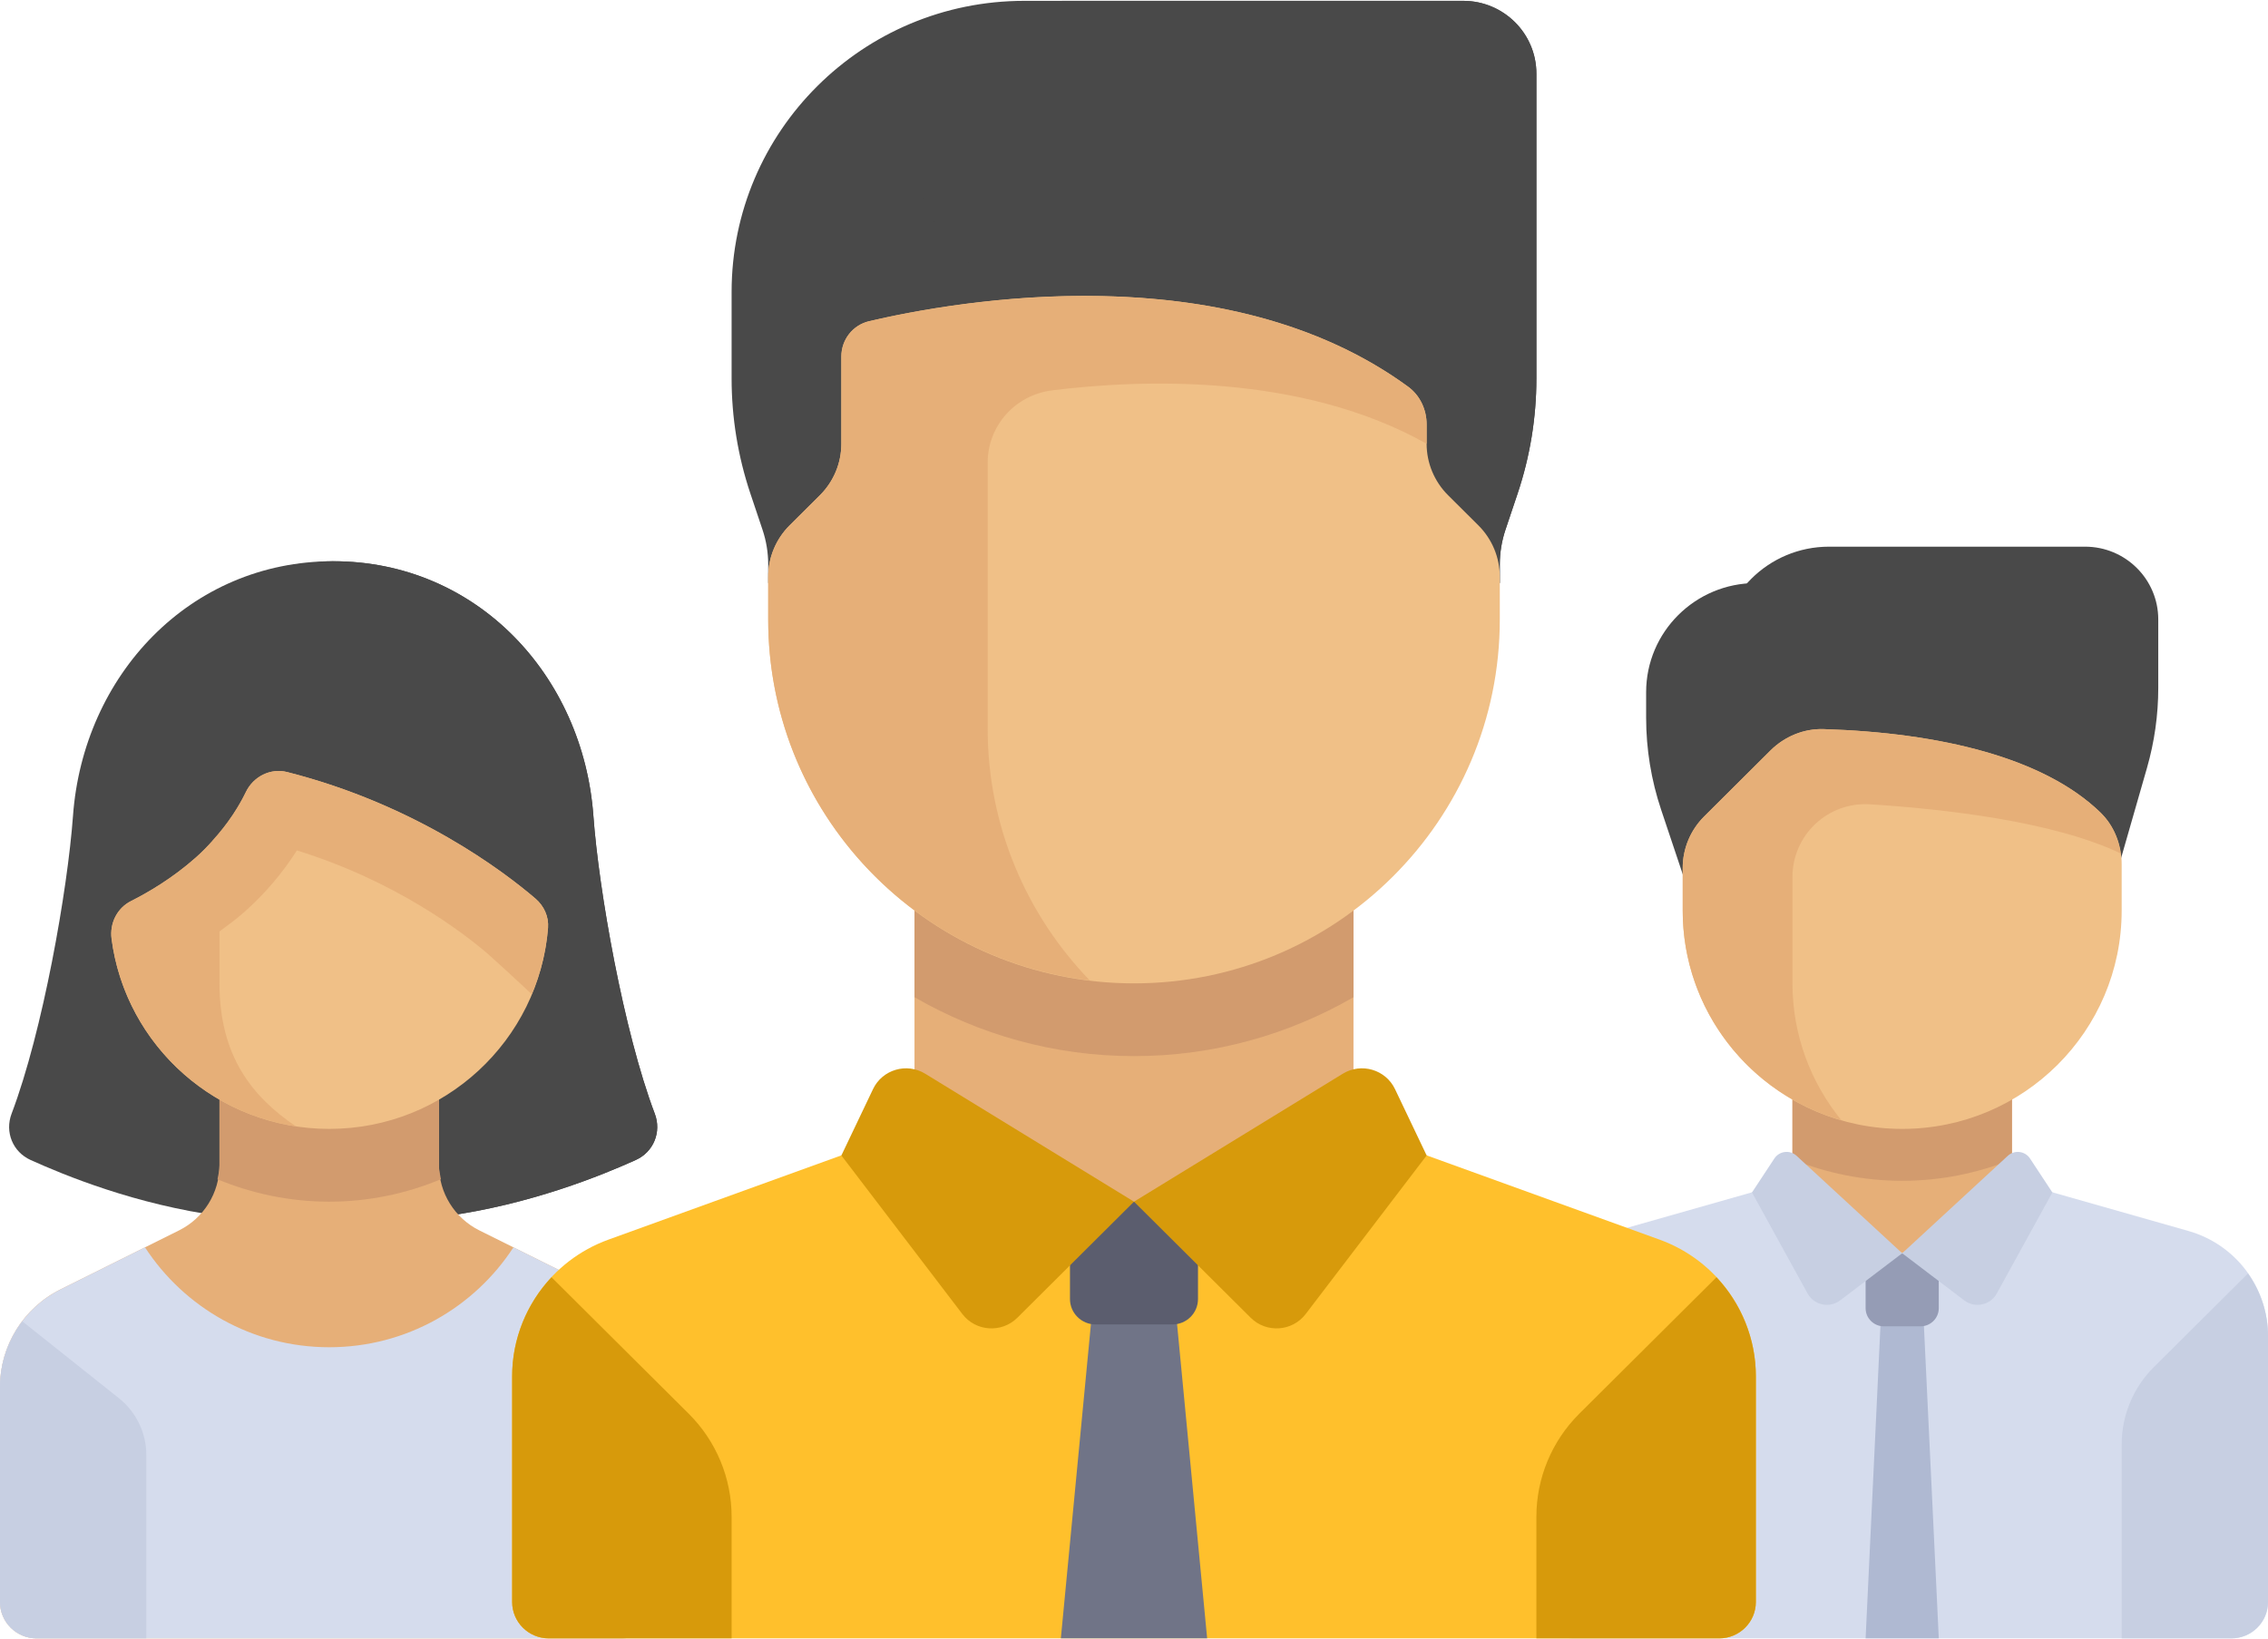 <?xml version="1.0" encoding="UTF-8"?>
<svg width="83px" height="60px" viewBox="0 0 83 60" version="1.1" xmlns="http://www.w3.org/2000/svg" xmlns:xlink="http://www.w3.org/1999/xlink">
    <!-- Generator: Sketch 52.5 (67469) - http://www.bohemiancoding.com/sketch -->
    <title>team</title>
    <desc>Created with Sketch.</desc>
    <g id="Page-1" stroke="none" stroke-width="1" fill="none" fill-rule="evenodd">
        <g id="2.-Gioi-thieu" transform="translate(-679, -2113)">
            <g id="team" transform="translate(679, 2113)">
                <path d="M60.242,25.338 L60.242,26.273 C60.242,27.418 60.428,28.556 60.792,29.642 L62.919,35.994 L66.935,35.994 L66.935,21.342 L64.258,21.342 C62.04,21.342 60.242,23.131 60.242,25.338 Z" id="Path" fill="#494949"></path>
                <path d="M78.572,28.105 L76.307,35.994 L65.597,26.67 C64.118,26.67 62.919,25.477 62.919,24.006 C62.919,21.8 64.717,20.01 66.935,20.01 L76.306,20.01 C77.785,20.01 78.984,21.203 78.984,22.674 L78.984,25.178 C78.984,26.168 78.845,27.153 78.572,28.105 Z" id="Path" fill="#494949"></path>
                <rect id="Rectangle" fill="#E6AF78" x="65.596" y="39.99" width="8.032" height="5.895"></rect>
                <path d="M65.597,42.436 C66.838,42.938 68.192,43.221 69.613,43.221 C71.033,43.221 72.387,42.938 73.629,42.436 L73.629,39.99 L65.597,39.99 L65.597,42.436 Z" id="Path" fill="#D29B6E"></path>
                <path d="M80.087,45.057 L73.629,43.221 L69.613,45.872 L65.597,43.221 L59.139,45.057 C57.414,45.547 56.226,47.115 56.226,48.899 L56.226,58.637 C56.226,59.372 56.825,59.969 57.565,59.969 L81.661,59.969 C82.401,59.969 83,59.372 83,58.637 L83,48.899 C83,47.115 81.811,45.547 80.087,45.057 Z" id="Path" fill="#D5DCED"></path>
                <polygon id="Path" fill="#AFB9D2" points="70.952 59.969 68.274 59.969 68.943 45.885 70.282 45.885"></polygon>
                <path d="M69.613,41.321 C65.177,41.321 61.581,37.743 61.581,33.33 L61.581,31.769 C61.581,31.063 61.863,30.385 62.365,29.886 L64.792,27.47 C65.306,26.959 66.009,26.665 66.736,26.688 C71.015,26.822 74.803,27.734 76.874,29.746 C77.381,30.239 77.645,30.928 77.645,31.633 L77.645,33.33 C77.645,37.744 74.049,41.321 69.613,41.321 Z" id="Path" fill="#F0C087"></path>
                <path d="M65.597,32.1 C65.597,30.563 66.894,29.342 68.435,29.44 C71.137,29.611 75.148,30.061 77.608,31.238 C77.528,30.676 77.285,30.146 76.874,29.746 C74.803,27.734 71.015,26.822 66.736,26.687 L66.736,26.688 L66.736,26.687 C66.009,26.665 65.306,26.959 64.792,27.47 L62.365,29.885 C61.863,30.385 61.581,31.062 61.581,31.769 L61.581,33.33 C61.581,36.974 64.035,40.043 67.387,41.004 C66.272,39.634 65.597,37.895 65.597,35.993 L65.597,32.1 Z" id="Path" fill="#E6AF78"></path>
                <path d="M77.645,52.868 C77.645,51.808 78.068,50.791 78.821,50.042 L82.267,46.614 C82.728,47.269 83,48.057 83,48.899 L83,58.637 C83,59.373 82.401,59.969 81.661,59.969 L77.645,59.969 L77.645,52.868 Z" id="Path" fill="#C7CFE2"></path>
                <path d="M70.282,48.548 L68.943,48.548 C68.574,48.548 68.274,48.25 68.274,47.882 L68.274,45.885 L70.952,45.885 L70.952,47.882 C70.952,48.25 70.652,48.548 70.282,48.548 Z" id="Path" fill="#959CB5"></path>
                <g id="Group" transform="translate(64.033, 42.097)" fill="#C7CFE2">
                    <path d="M5.58,3.776 L3.311,5.5 C2.92,5.797 2.355,5.678 2.118,5.249 L0.083,1.55 L0.902,0.307 C1.084,0.031 1.471,-0.016 1.714,0.208 L5.58,3.776 Z" id="Path"></path>
                    <path d="M5.58,3.776 L7.849,5.5 C8.24,5.797 8.805,5.678 9.041,5.249 L11.076,1.55 L10.257,0.307 C10.075,0.031 9.688,-0.016 9.445,0.209 L5.58,3.776 Z" id="Path"></path>
                </g>
                <path d="M23.963,40.765 C22.819,37.75 21.912,32.565 21.716,29.866 C21.343,24.73 17.453,20.542 12.194,20.542 C6.934,20.542 3.044,24.73 2.671,29.866 C2.475,32.565 1.568,37.75 0.424,40.765 C0.172,41.43 0.463,42.163 1.121,42.46 C2.347,43.013 4.96,44.096 8.112,44.517 L16.274,44.517 C19.412,44.095 22.044,43.011 23.266,42.46 C23.924,42.163 24.215,41.43 23.963,40.765 Z" id="Path" fill="#494949"></path>
                <path d="M23.266,42.46 C23.924,42.163 24.215,41.43 23.963,40.765 C22.819,37.75 21.912,32.565 21.716,29.866 C21.343,24.73 17.453,20.543 12.194,20.543 C12.18,20.543 12.167,20.543 12.154,20.543 C8.119,20.559 6.693,26.035 10.166,28.078 C10.375,28.2 10.509,28.26 10.509,28.26 L13.551,44.518 L16.275,44.518 C19.412,44.095 22.044,43.011 23.266,42.46 Z" id="Path" fill="#494949"></path>
                <path d="M21.877,47.192 L17.544,45.037 C16.637,44.585 16.064,43.663 16.064,42.654 L16.065,38.658 L8.032,38.658 L8.032,42.654 C8.032,43.663 7.459,44.585 6.552,45.036 L2.22,47.192 C0.859,47.868 0,49.252 0,50.765 L0,58.637 C0,59.372 0.599,59.969 1.339,59.969 L22.758,59.969 C23.497,59.969 24.097,59.372 24.097,58.637 L24.097,50.765 C24.097,49.252 23.237,47.868 21.877,47.192 Z" id="Path" fill="#E6AF78"></path>
                <path d="M12.048,43.985 C13.49,43.985 14.871,43.69 16.136,43.163 C16.103,42.995 16.064,42.829 16.064,42.654 L16.065,38.658 L8.032,38.658 L8.032,42.654 C8.032,42.83 7.993,42.997 7.96,43.166 C9.226,43.69 10.606,43.985 12.048,43.985 Z" id="Path" fill="#D29B6E"></path>
                <path d="M21.877,47.192 L18.79,45.656 C17.359,47.855 14.877,49.313 12.048,49.313 C9.22,49.313 6.737,47.855 5.306,45.656 L2.22,47.192 C0.86,47.868 0,49.252 0,50.765 L0,58.637 C0,59.372 0.599,59.969 1.339,59.969 L22.758,59.969 C23.497,59.969 24.097,59.372 24.097,58.637 L24.097,50.765 C24.097,49.252 23.237,47.868 21.877,47.192 Z" id="Path" fill="#D5DCED"></path>
                <path d="M12.048,41.321 C7.965,41.321 4.593,38.289 4.083,34.364 C4.009,33.795 4.284,33.238 4.798,32.98 C5.415,32.67 6.31,32.149 7.168,31.387 C8.123,30.54 8.683,29.646 9,28.989 C9.272,28.424 9.898,28.105 10.509,28.26 C15.222,29.456 18.431,31.895 19.596,32.892 C19.908,33.159 20.088,33.553 20.056,33.962 C19.732,38.08 16.271,41.321 12.048,41.321 Z" id="Path" fill="#F0C087"></path>
                <path d="M19.595,32.891 C18.431,31.895 15.222,29.455 10.509,28.259 C9.898,28.104 9.272,28.424 8.999,28.989 C8.76,29.486 8.364,30.12 7.776,30.766 C7.776,30.768 7.775,30.769 7.775,30.77 C7.593,30.976 7.399,31.182 7.168,31.387 C6.31,32.149 5.415,32.67 4.798,32.98 C4.284,33.238 4.009,33.796 4.083,34.364 C4.541,37.889 7.313,40.695 10.831,41.23 C9.228,40.145 8.032,38.654 8.032,35.994 L8.032,34.095 C8.336,33.871 8.643,33.648 8.95,33.375 C9.694,32.715 10.344,31.95 10.865,31.128 C14.471,32.247 16.915,34.112 17.842,34.905 C18.096,35.126 18.725,35.704 19.462,36.391 C19.779,35.632 19.989,34.818 20.056,33.963 C20.088,33.553 19.908,33.159 19.595,32.891 Z" id="Path" fill="#E6AF78"></path>
                <path d="M0.816,48.364 C0.3,49.045 0,49.881 0,50.765 L0,58.637 C0,59.372 0.599,59.969 1.339,59.969 L5.355,59.969 L5.355,53.257 C5.355,52.448 4.985,51.683 4.35,51.177 L0.816,48.364 Z" id="Path" fill="#C7CFE2"></path>
                <path d="M60.733,45.374 L49.532,41.321 L41.5,43.985 L33.468,41.321 L22.267,45.374 C20.151,46.14 18.742,48.141 18.742,50.381 L18.742,58.637 C18.742,59.372 19.341,59.969 20.081,59.969 L62.919,59.969 C63.659,59.969 64.258,59.372 64.258,58.637 L64.258,50.381 C64.258,48.14 62.849,46.14 60.733,45.374 Z" id="Path" fill="#FFC02C"></path>
                <polygon id="Path" fill="#707487" points="40.098 46.649 38.823 59.969 44.177 59.969 42.902 46.649"></polygon>
                <path d="M42.905,48.479 L40.095,48.479 C39.577,48.479 39.157,48.062 39.157,47.547 L39.157,43.985 L43.842,43.985 L43.842,47.547 C43.843,48.062 43.423,48.479 42.905,48.479 Z" id="Path" fill="#5B5D6E"></path>
                <path d="M62.817,46.751 C63.721,47.716 64.258,49.002 64.258,50.381 L64.258,58.637 C64.258,59.372 63.659,59.969 62.919,59.969 L56.226,59.969 L56.226,55.516 C56.226,54.103 56.79,52.747 57.794,51.748 L62.817,46.751 Z" id="Path" fill="#D79A0B"></path>
                <path d="M56.226,13.853 L56.226,2.695 C56.226,1.224 55.027,0.031 53.548,0.031 L37.484,0.031 C31.569,0.031 26.774,4.802 26.774,10.687 L26.774,13.853 C26.774,15.285 27.006,16.707 27.461,18.065 L27.907,19.395 C28.043,19.803 28.113,20.229 28.113,20.659 L28.113,21.342 L54.887,21.342 L54.887,20.659 C54.887,20.229 54.957,19.803 55.093,19.395 L55.539,18.065 C55.994,16.707 56.226,15.285 56.226,13.853 Z" id="Path" fill="#494949"></path>
                <path d="M33.468,5.442 C33.468,8.43 35.903,10.853 38.906,10.853 L39.659,10.853 L40.023,21.342 L54.887,21.342 L54.887,20.659 C54.887,20.229 54.957,19.802 55.093,19.395 L55.539,18.065 C55.994,16.707 56.226,15.285 56.226,13.853 L56.226,2.695 C56.226,1.224 55.027,0.031 53.548,0.031 L38.906,0.031 C35.903,0.031 33.468,2.454 33.468,5.442 Z" id="Path" fill="#494949"></path>
                <rect id="Rectangle" fill="#E6AF78" x="33.467" y="31.998" width="16.065" height="11.987"></rect>
                <path d="M33.468,36.502 C35.833,37.865 38.571,38.657 41.5,38.657 C44.429,38.657 47.168,37.865 49.532,36.502 L49.532,31.998 L33.468,31.998 L33.468,36.502 Z" id="Path" fill="#D29B6E"></path>
                <g id="Group" transform="translate(30.639, 39.032)" fill="#D79A0B">
                    <path d="M10.861,4.953 L6.592,9.201 C6.018,9.772 5.069,9.708 4.579,9.065 L0.152,3.261 L1.31,0.833 C1.651,0.116 2.543,-0.146 3.221,0.27 L10.861,4.953 Z" id="Path"></path>
                    <path d="M10.861,4.953 L15.131,9.201 C15.705,9.772 16.653,9.708 17.144,9.065 L21.571,3.261 L20.413,0.833 C20.071,0.116 19.18,-0.146 18.501,0.27 L10.861,4.953 Z" id="Path"></path>
                </g>
                <path d="M41.5,35.994 C34.107,35.994 28.113,30.03 28.113,22.674 L28.113,21.114 C28.113,20.407 28.395,19.73 28.897,19.23 L30.006,18.127 C30.508,17.627 30.79,16.95 30.79,16.243 L30.79,13.05 C30.79,12.433 31.206,11.897 31.81,11.756 C34.976,11.012 44.828,9.249 51.533,14.156 C51.969,14.474 52.209,14.998 52.209,15.535 L52.209,16.243 C52.209,16.949 52.492,17.627 52.994,18.127 L54.103,19.23 C54.605,19.73 54.887,20.407 54.887,21.114 L54.887,22.674 C54.887,30.03 48.893,35.994 41.5,35.994 Z" id="Path" fill="#F0C087"></path>
                <path d="M51.533,14.156 C46.818,10.705 40.554,10.556 36.145,11.028 C34.286,11.227 32.749,11.535 31.81,11.756 C31.207,11.898 30.79,12.433 30.79,13.05 L30.79,16.243 C30.79,16.95 30.508,17.627 30.006,18.127 L28.897,19.23 C28.395,19.73 28.113,20.407 28.113,21.114 L28.113,22.674 C28.113,29.485 33.253,35.091 39.882,35.887 C37.572,33.494 36.145,30.25 36.145,26.67 L36.145,16.935 C36.145,15.585 37.154,14.457 38.5,14.289 C41.713,13.888 47.597,13.647 52.209,16.243 L52.209,15.535 C52.21,14.998 51.969,14.474 51.533,14.156 Z" id="Path" fill="#E6AF78"></path>
                <path d="M20.183,46.751 C19.279,47.716 18.742,49.002 18.742,50.381 L18.742,58.637 C18.742,59.372 19.341,59.969 20.081,59.969 L26.774,59.969 L26.774,55.516 C26.774,54.103 26.21,52.747 25.206,51.748 L20.183,46.751 Z" id="Path" fill="#D79A0B"></path>
            </g>
        </g>
    </g>
</svg>